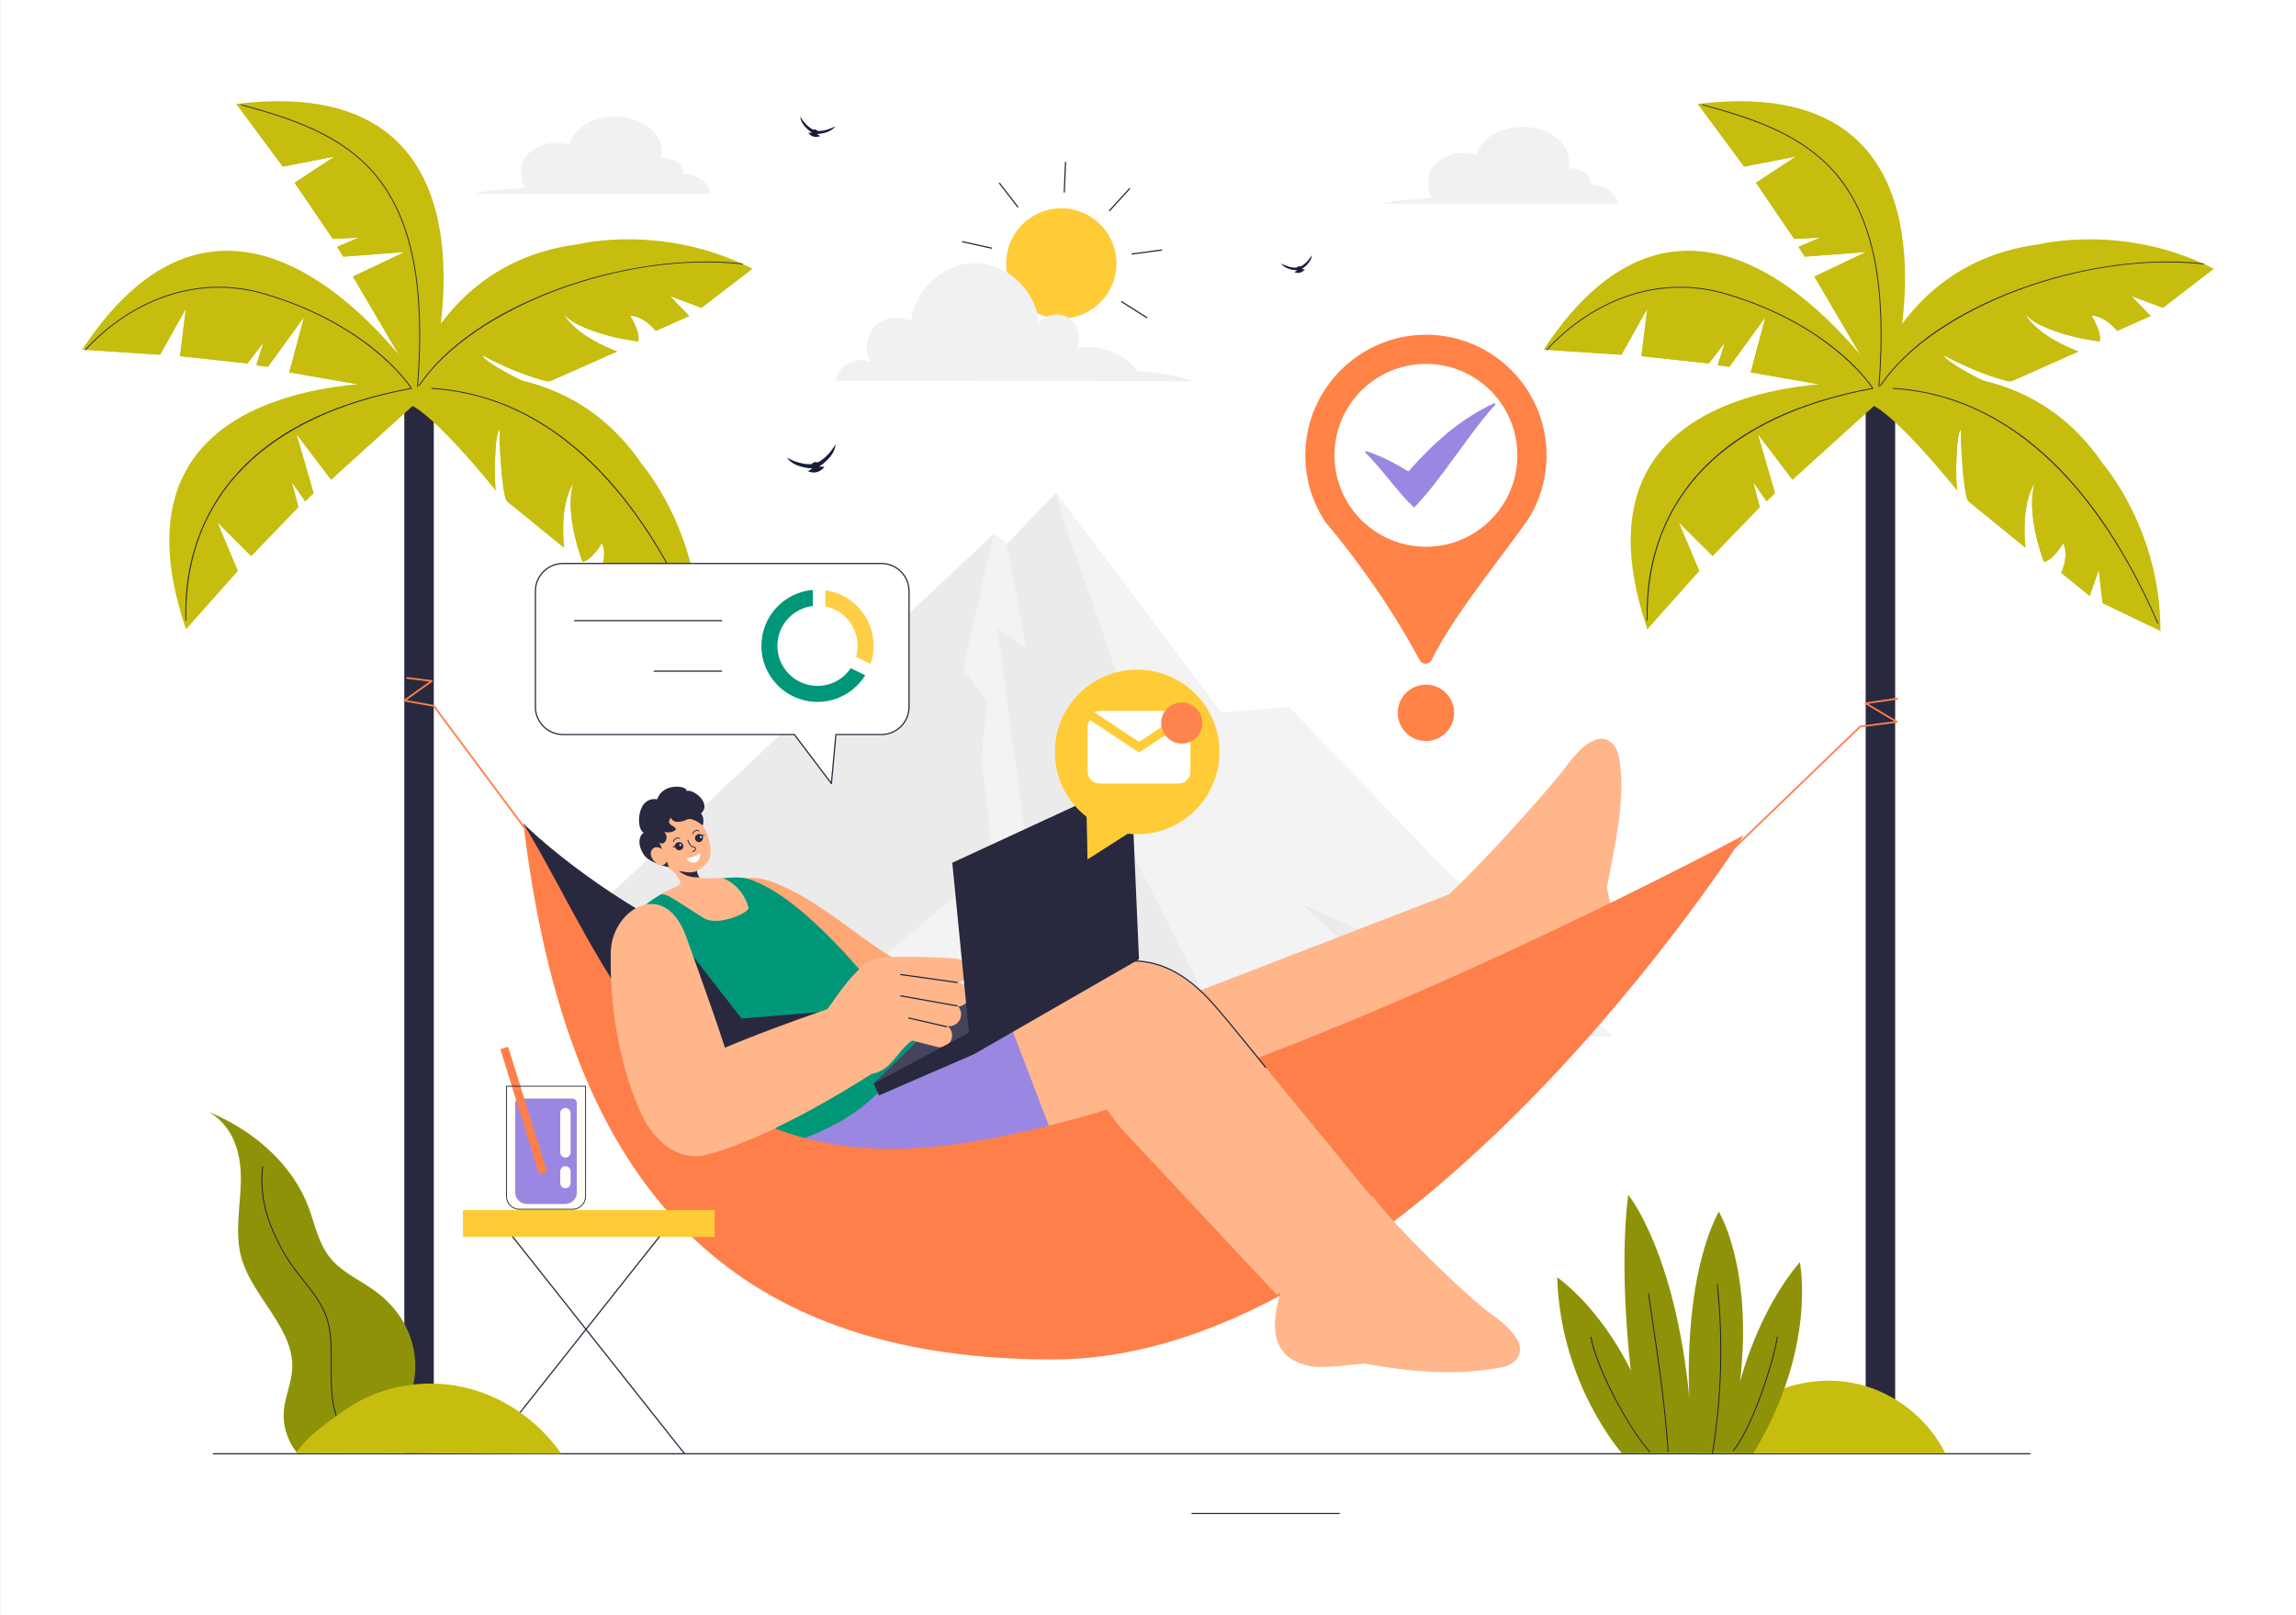 <?xml version="1.0" encoding="UTF-8"?>
<!DOCTYPE svg PUBLIC "-//W3C//DTD SVG 1.1//EN" "http://www.w3.org/Graphics/SVG/1.1/DTD/svg11.dtd">
<svg version="1.1" xmlns="http://www.w3.org/2000/svg" xmlns:xlink="http://www.w3.org/1999/xlink" x="0" y="0" width="2842" height="2000" viewBox="0, 0, 2842, 2000">
  <rect x="0" y="0" width="2842" height="2000" fill="#333333" stroke="none"/>
  <g id="Layer_1">
    <path d="M0.06,0 L2842,0 L2842,2000 L0.06,2000 z" fill="#FFFFFF"/>
    <path d="M962.437,1282.92 L1995.38,1282.92 L1765.24,1063.97 L1720.73,1073.44 L1581.1,882.232 L1511.89,882.232 L1306.76,610.361 L1246.19,673.61 L1230.14,660.96 L720.294,1140.35 L962.437,1282.92" fill="#EBEBEB"/>
    <path d="M1394.12,867.264 L1412.49,919.856 L1356.72,916.114 L1329.85,914.284 L1516.3,1282.92 L1790.64,1282.92 L1610.86,1119.16 L1978.97,1282.92 L1996.12,1282.92 L1836.33,1123.15 L1767.25,1054.12 L1595.72,875.398 L1511.89,882.232 L1306.76,610.361 L1316.97,646.155 L1394.12,867.264" fill="#F3F3F3"/>
    <path d="M977.66,1282.92 L1302.14,1282.92 L1234.46,777.128 L1270.59,804.38 L1246.19,673.61 L1230.14,660.96 L1191.82,828.094 L1221.5,868.403 L1215,940.682 L1229.83,1068.73 L977.66,1282.92" fill="#F3F3F3"/>
    <path d="M647.862,1019.63 C647.862,1019.63 919.972,1296.27 1341,1255.67 C1762.03,1215.07 2104.51,1092.99 2099.25,1090.74 C2093.98,1088.49 1519.93,1423.15 1300.39,1510.44 C1078.05,1598.85 691.656,1280.11 647.862,1019.63" fill="#28293F"/>
    <path d="M1999.41,1170.17 C2001.46,1154.54 1988.97,1098.85 1988.97,1098.85 C2004.54,1021.73 2011.32,979.809 2004.01,937.546 C2000.89,919.513 1980.3,891.855 1938.67,948.759 C1916.75,978.734 1804.8,1103.31 1769.3,1127.79 L1807.26,1228.78 C1844.01,1241.02 1886.24,1221.86 1937.43,1231.95 C1972.35,1238.83 1996.34,1193.53 1999.41,1170.17" fill="#FFB68B"/>
    <path d="M1864.19,1221.73 L1591.14,1359.83 C1403.53,1436.5 1281.83,1309.28 1469.44,1232.6 L1812,1100.27 L1864.19,1221.73" fill="#FFB68B"/>
    <path d="M1369.73,1427.7 L1135.26,1462.63 C993.426,1483.76 925.46,1343.3 1067.3,1322.17 L1346.3,1270.43 C1469.32,1252.11 1492.75,1409.38 1369.73,1427.7" fill="#9A87E1"/>
    <path d="M952.138,1090.66 C1011.81,1110.98 1068.8,1166.95 1109.71,1188.29 C1173.3,1227.17 1093.33,1275.8 1019.37,1239.09 C975.895,1216.72 942.601,1202.41 908.339,1167.53 C879.889,1138.56 893.22,1070.6 952.138,1090.66" fill="#FDA875"/>
    <path d="M1033.29,1311.83 C1134.63,1349.77 1307.35,1358.71 1307.35,1358.71 L1324.81,1272.21 C1324.81,1272.21 1174.25,1223.89 1098.31,1210.3 C991.212,1191.14 1003.05,1300.5 1033.29,1311.83" fill="#FDA875"/>
    <path d="M1401.06,1368.05 L1134.6,1520.35 C1049.53,1567.5 989.786,1486.76 980.301,1440.19 C973.245,1405.55 992.979,1414.11 1056.26,1379.03 L1302.07,1231.58 C1430.74,1160.26 1529.73,1296.72 1401.06,1368.05" fill="#FFB68B"/>
    <path d="M1246.47,1258.29 L1319.53,1449.46 C1319.53,1449.46 1098.44,1539.6 1030.13,1500.7 C961.807,1461.79 984.257,1346.98 984.257,1346.98 L1246.47,1258.29" fill="#9A87E1"/>
    <path d="M1134.61,1289.72 C1087.13,1369.41 1040.81,1396.42 956.375,1422.67 C940.512,1347.11 836.984,1229.6 788.669,1141.64 L779.136,1140.78 C809.534,1102.7 845.657,1094.62 870.159,1090.67 C885.829,1088.14 913.39,1084.15 925.749,1088 C1012.88,1115.11 1130.04,1285.02 1134.61,1289.72" fill="#009778"/>
    <path d="M817.497,1107.69 C825.496,1105.34 837.012,1115.73 871.633,1136.97 C888.682,1147.43 928.396,1129.89 926.573,1123.62 C918.658,1096.38 897.144,1087.64 894.398,1087.44 C885.638,1086.8 865.977,1088.82 862.458,1085.66 L844.193,1090.56 C844.727,1097.14 827.183,1100.96 817.497,1107.69" fill="#FFB68B"/>
    <path d="M843.3,1165.33 L885.603,1300.73 L1040.04,1250.98 L917.982,1261.19 L843.3,1165.33" fill="#28293F"/>
    <path d="M866.473,1018.29 C860.074,1011.92 846.296,1005.89 835.226,1009.51 C823.788,1013.26 815.657,1026.47 815.941,1036.43 C816.229,1046.49 813.581,1063.6 834.075,1079.92 C841.773,1086.04 844.83,1100.55 844.492,1103.45 C851.471,1104.65 867.441,1096.22 872.234,1090.81 C863.038,1086.59 862.654,1080.42 862.624,1079.1 C862.579,1077.19 871.587,1074.32 876.667,1065.96 C884,1053.89 876.292,1028.07 866.473,1018.29" fill="#FFB68B"/>
    <path d="M835.983,1049.44 C835.06,1046.8 836.445,1043.92 839.077,1043 C841.709,1042.08 844.591,1043.46 845.515,1046.09 C846.438,1048.72 845.053,1051.61 842.421,1052.53 C839.789,1053.45 836.907,1052.07 835.983,1049.44" fill="#28293F"/>
    <path d="M838.923,1043.05 C835.369,1044.51 835.954,1047.85 832.176,1049 C833.607,1049.72 839.251,1049.06 838.923,1043.05" fill="#28293F"/>
    <path d="M840.993,1046.66 C840.776,1046.04 841.102,1045.37 841.72,1045.15 C842.338,1044.93 843.016,1045.26 843.233,1045.88 C843.45,1046.5 843.125,1047.17 842.506,1047.39 C841.887,1047.61 841.21,1047.28 840.993,1046.66" fill="#FFFFFF"/>
    <path d="M869.821,1036.14 C868.924,1033.58 866.125,1032.24 863.569,1033.14 C861.012,1034.03 859.667,1036.83 860.564,1039.39 C861.461,1041.95 864.26,1043.29 866.816,1042.39 C869.373,1041.5 870.718,1038.7 869.821,1036.14" fill="#28293F"/>
    <path d="M863.718,1033.08 C867.297,1032.03 868.878,1034.92 872.441,1033.5 C871.798,1034.92 867.112,1037.83 863.718,1033.08" fill="#28293F"/>
    <path d="M868.571,1036 C868.36,1035.4 867.703,1035.09 867.102,1035.3 C866.501,1035.51 866.185,1036.17 866.396,1036.77 C866.606,1037.37 867.264,1037.68 867.865,1037.47 C868.466,1037.26 868.782,1036.61 868.571,1036" fill="#FFFFFF"/>
    <path d="M857.184,1055.03 C856.962,1055.03 856.755,1054.89 856.677,1054.67 C856.581,1054.39 856.728,1054.09 857.006,1053.99 C858.013,1053.64 859.151,1053.24 859.859,1052.43 C860.456,1051.74 860.644,1050.54 860.001,1049.96 C859.233,1049.27 857.613,1048.98 856.744,1048.83 C854.622,1048.46 850.975,1041.98 850.864,1040.18 C850.847,1039.89 851.071,1039.63 851.366,1039.62 C851.706,1039.58 851.917,1039.82 851.936,1040.12 C852.039,1041.79 855.574,1047.53 856.928,1047.77 C858.281,1048.01 859.8,1048.33 860.719,1049.16 C861.858,1050.19 861.613,1052.04 860.667,1053.13 C859.773,1054.16 858.436,1054.62 857.362,1055 C857.303,1055.02 857.242,1055.03 857.184,1055.03" fill="#28293F"/>
    <path d="M833.688,1042.37 C833.646,1042.37 833.604,1042.36 833.563,1042.35 C833.273,1042.28 833.098,1041.99 833.167,1041.71 C833.64,1039.76 835.023,1038.15 836.872,1037.4 C838.425,1036.76 840.064,1036.87 841.358,1037.68 C841.609,1037.84 841.685,1038.17 841.528,1038.42 C841.371,1038.67 841.04,1038.75 840.789,1038.59 C839.79,1037.96 838.511,1037.89 837.274,1038.39 C835.746,1039.01 834.601,1040.34 834.209,1041.96 C834.148,1042.2 833.931,1042.37 833.688,1042.37" fill="#28293F"/>
    <path d="M857.59,1032.69 C857.54,1032.69 857.487,1032.68 857.437,1032.66 C857.154,1032.58 856.991,1032.28 857.077,1032 C857.648,1030.07 859.114,1028.54 860.998,1027.88 C862.583,1027.33 864.209,1027.52 865.461,1028.4 C865.704,1028.57 865.762,1028.9 865.591,1029.14 C865.423,1029.39 865.088,1029.44 864.846,1029.27 C863.882,1028.6 862.608,1028.45 861.35,1028.89 C859.79,1029.43 858.578,1030.71 858.103,1032.3 C858.034,1032.53 857.82,1032.69 857.59,1032.69" fill="#28293F"/>
    <path d="M862.883,1078.42 C862.553,1081.69 865.695,1086.27 865.695,1086.27 C857.623,1086.49 849.816,1085.8 840.148,1078.46 C852.847,1080.68 856.341,1080.8 862.883,1078.42" fill="#28293F"/>
    <path d="M796.944,1030.69 C787.557,1029.01 786.738,985.612 813.564,989.659 C820.611,967.804 852.863,973.346 849.698,979.578 C856.421,975.6 882.125,994.207 867.633,1007.16 C872.817,1013.31 869.835,1022.1 869.835,1022.1 C869.835,1022.1 857.189,1011.15 850.242,1014.76 C844.67,1017.66 833.019,1020.16 830.679,1012.43 C822.475,1021.53 836.363,1022.2 836.672,1026.79 C834.12,1031.17 823.656,1031.35 822.024,1029.63 C829.63,1038.37 821.046,1048.54 815.461,1042.81 C817.976,1045.06 827.957,1073.66 827.957,1073.66 C827.957,1073.66 813.097,1071.31 801.826,1063.28 C793.786,1057.56 785.879,1038.94 796.944,1030.69" fill="#28293F"/>
    <path d="M866.515,1056.32 C867.044,1057.8 866.901,1059.97 866.136,1062.05 C865.235,1064.48 863.472,1066.79 860.924,1067.7 C858.408,1068.6 855.632,1067.97 853.406,1066.71 C851.442,1065.59 849.911,1063.98 849.373,1062.48 C855.714,1062.12 861.432,1060.08 866.515,1056.32" fill="#FFFFFF"/>
    <path d="M821.353,1052.46 C821.353,1052.46 811.323,1044.19 806.353,1053.14 C801.355,1062.14 819.638,1080.76 825.636,1065.94 L821.353,1052.46" fill="#FFB68B"/>
    <path d="M647.862,1019.63 C754.382,1195.52 830.375,1451.75 1157.81,1419.61 C1503.05,1385.73 2158.41,1034.17 2158.41,1034.17 C2158.41,1034.17 1746.76,1683.25 1302.73,1683.25 C858.708,1683.25 695.813,1417.12 647.862,1019.63" fill="#FF7F4B"/>
    <path d="M1626.41,1692.18 C1642.07,1693.97 1688.35,1688.19 1688.35,1688.19 C1765.71,1702.5 1816.94,1700.96 1859.08,1692.96 C1877.06,1689.54 1904.37,1668.5 1846.79,1627.81 C1816.46,1606.38 1724.31,1516.29 1699.25,1481.2 L1618.27,1514.47 C1604.22,1559.71 1530.88,1678.19 1626.41,1692.18" fill="#FFB68B"/>
    <path d="M1580.49,1603.3 L1388.18,1397.56 C1262.54,1246.6 1385.78,1103.13 1511.42,1254.09 L1722.29,1511.94 L1580.49,1603.3" fill="#FFB68B"/>
    <path d="M1566.58,1322.29 C1566.36,1322.29 1566.14,1322.19 1565.99,1322 C1565.55,1321.46 1522.03,1267.17 1501.33,1243.69 C1468.05,1205.95 1433.82,1188.61 1396.69,1190.72 C1396.2,1190.73 1395.93,1190.43 1395.9,1190.02 C1395.88,1189.6 1396.2,1189.25 1396.61,1189.23 C1434.26,1187.09 1468.86,1204.59 1502.46,1242.7 C1523.18,1266.2 1566.73,1320.52 1567.16,1321.07 C1567.42,1321.39 1567.37,1321.86 1567.05,1322.12 C1566.91,1322.23 1566.74,1322.29 1566.58,1322.29" fill="#28293F"/>
    <path d="M911.608,1343.5 C895.486,1286.63 866.455,1207.88 849.563,1160.35 C822.947,1085.44 757.177,1126.08 756.043,1178.54 C754.678,1241.71 764.694,1311.85 791,1373.09 C832.718,1470.2 931.685,1437.13 911.608,1343.5" fill="#FFB68B"/>
    <path d="M883.237,1427.35 C976.062,1400.26 1101.55,1314.97 1101.55,1314.97 L1060.72,1237.03 C1060.72,1237.03 926.982,1280.93 866.121,1311.6 C780.295,1354.85 835.968,1441.15 883.237,1427.35" fill="#FFB68B"/>
    <path d="M1081.48,1341.45 L1242.86,1184.34 L1206.48,1288.34 L1081.48,1341.45" fill="#44455C"/>
    <path d="M1169.44,1295.6 C1166.4,1296.88 1162.92,1297.15 1159.51,1296.14 L1097.03,1280.04 C1089.18,1277.71 1084.7,1269.46 1087.03,1261.6 C1089.36,1253.75 1097.61,1249.27 1105.47,1251.6 L1167.95,1267.69 C1175.8,1270.02 1180.28,1278.28 1177.95,1286.13 C1176.63,1290.58 1173.41,1293.94 1169.44,1295.6" fill="#FFB68B"/>
    <path d="M1094.33,1186.1 C1064.26,1181.7 1028.56,1246.34 1019.23,1255.99 L1028.86,1323.04 C1112.86,1350.67 1099.26,1295.73 1141.84,1282.27 C1165.58,1274.77 1094.33,1186.1 1094.33,1186.1" fill="#FFB68B"/>
    <path d="M1179.34,1269.89 C1176.55,1270.78 1173.46,1270.85 1170.45,1269.92 L1101.63,1253.54 C1093.8,1251.11 1089.43,1242.79 1091.86,1234.97 C1094.29,1227.15 1102.6,1222.77 1110.42,1225.2 L1179.25,1241.59 C1187.07,1244.01 1191.44,1252.33 1189.01,1260.15 C1187.52,1264.96 1183.8,1268.47 1179.34,1269.89" fill="#FFB68B"/>
    <path d="M1189.58,1245.57 C1186.83,1246.44 1183.8,1246.53 1180.83,1245.64 L1102.2,1227.39 C1094.35,1225.04 1089.9,1216.77 1092.25,1208.92 C1094.6,1201.08 1102.87,1196.62 1110.71,1198.97 L1189.34,1217.22 C1197.19,1219.57 1201.64,1227.84 1199.29,1235.68 C1197.83,1240.56 1194.09,1244.13 1189.58,1245.57" fill="#FFB68B"/>
    <path d="M1187.76,1216.68 C1185,1217.92 1182.48,1218.36 1153,1215.12 C1103.06,1209.63 1091.16,1216.02 1089.65,1217.01 C1079.89,1233.05 1054.56,1217.82 1064.28,1201.64 C1073.82,1185.08 1100.66,1183 1151.99,1185.18 C1174.32,1186.13 1183.1,1186.74 1184.37,1187.01 C1199.23,1188.68 1200.39,1211.25 1187.76,1216.68" fill="#FFB68B"/>
    <path d="M1184.73,1217.22 C1184.69,1217.22 1184.66,1217.21 1184.62,1217.21 L1114.75,1207.35 C1114.34,1207.29 1114.05,1206.92 1114.11,1206.5 C1114.17,1206.1 1114.53,1205.8 1114.96,1205.87 L1184.83,1215.72 C1185.24,1215.78 1185.53,1216.16 1185.47,1216.57 C1185.42,1216.94 1185.1,1217.22 1184.73,1217.22" fill="#28293F"/>
    <path d="M1184.72,1246.2 C1184.68,1246.2 1184.63,1246.2 1184.59,1246.19 L1114.84,1233.77 C1114.43,1233.69 1114.16,1233.3 1114.23,1232.9 C1114.3,1232.49 1114.68,1232.22 1115.1,1232.29 L1184.85,1244.71 C1185.26,1244.79 1185.53,1245.18 1185.46,1245.58 C1185.39,1245.95 1185.08,1246.2 1184.72,1246.2" fill="#28293F"/>
    <path d="M1171.67,1271.96 C1171.61,1271.96 1171.56,1271.95 1171.5,1271.94 L1124.73,1261.18 C1124.32,1261.08 1124.07,1260.68 1124.17,1260.28 C1124.26,1259.88 1124.66,1259.63 1125.06,1259.71 L1171.83,1270.47 C1172.24,1270.57 1172.49,1270.97 1172.4,1271.38 C1172.32,1271.72 1172.01,1271.96 1171.67,1271.96" fill="#28293F"/>
    <path d="M1087.92,1356.32 L1205.55,1305.33 L1409.86,1187.75 L1400.15,965.801 L1178.74,1068.23 L1199.4,1278.57 L1081.48,1341.45 L1087.92,1356.32" fill="#28293F"/>
    <path d="M868.278,381.051 L829.278,366.586 L853.146,391.253 L811.756,409.683 L811.702,409.622 C810.855,408.52 796.631,391.065 780.078,390.857 C780.078,390.857 780.087,390.892 780.15,390.989 C780.212,391.086 780.275,391.184 780.355,391.352 C782.205,394.306 791.801,410.458 790.317,420.557 C790.251,421.328 790.087,422.01 789.842,422.676 C789.842,422.676 789.568,422.633 789.027,422.583 C784.298,422.061 759.568,419.048 735.045,410.069 C721.582,405.152 708.134,398.386 698.161,389.298 C698.877,390.773 710.998,413.399 759.074,433.301 C760.635,433.957 762.223,434.567 763.855,435.204 L682.062,471.51 C680.525,473.749 669.958,470.878 656.796,466.111 C640.175,460.044 619.421,450.928 607.449,445.216 C607.067,445.05 606.677,444.848 606.287,444.647 C601.299,442.232 598.076,440.533 597.729,440.058 C595.615,446.813 657.184,478.368 662.68,478.354 C655.962,479.773 545.886,503.014 519.192,525.292 L509.305,509.327 L500.158,494.49 C500.158,494.49 537.895,325.071 715.517,302.434 C715.517,302.434 820.203,276.089 931.284,332.715 L868.278,381.051" fill="#C6BD0E"/>
    <path d="M868.278,381.051 L829.278,366.586 L853.146,391.253 L811.756,409.683 L811.702,409.622 C810.855,408.52 796.631,391.065 780.078,390.857 C780.078,390.857 780.087,390.892 780.15,390.989 C780.212,391.086 780.275,391.184 780.355,391.352 C782.125,394.439 791.346,411.329 790.317,420.557 C790.251,421.328 790.087,422.01 789.842,422.676 C789.842,422.676 789.568,422.633 789.027,422.583 C784.218,421.893 758.598,418.053 735.045,410.069 C719.872,404.95 705.574,398.1 698.161,389.298 C698.152,389.263 698.117,389.272 698.107,389.237 C698.107,389.237 705.501,411.792 759.074,433.301 C760.635,433.957 762.223,434.567 763.855,435.204 L682.062,471.51 C682.062,471.51 673.563,471.274 656.796,466.111 C644.649,462.364 628.186,456.031 607.449,445.216 C607.067,445.05 606.677,444.848 606.287,444.647 C603.508,443.211 600.667,441.678 597.729,440.058 C595.615,446.813 657.184,478.368 662.68,478.354 C655.962,479.773 545.886,503.014 519.192,525.292 L509.305,509.327 C546.699,461.746 697.383,293.4 931.284,332.715 L868.278,381.051" fill="#C6BD0E"/>
    <path d="M536.935,1800.01 L500.433,1800.01 L500.433,473.495 L536.935,477.49 L536.935,1800.01" fill="#28293F"/>
    <path d="M358.148,461.03 L376.372,392.505 L331.641,454.2 L317.373,452.251 L325.994,424.378 L306.362,449.951 L222.87,441.013 L230.046,382.266 L198.077,439.229 L105.87,433.134 L101.796,432.854 C280.312,160.926 481.74,418.241 524.615,479.292 C524.627,479.326 524.627,479.326 524.627,479.326 C530.044,487.009 532.911,491.59 532.911,491.59 L358.148,461.03" fill="#C6BD0E"/>
    <path d="M358.148,461.03 L376.372,392.505 L331.641,454.2 L317.373,452.251 L325.994,424.378 L306.362,449.951 L222.87,441.013 L230.046,382.266 L198.077,439.229 L105.87,433.134 C126.637,409.048 172.254,371.156 258.851,360.649 C337.777,351.08 449.272,422.106 524.615,479.292 C524.627,479.326 524.627,479.326 524.627,479.326 C530.044,487.009 532.911,491.59 532.911,491.59 L358.148,461.03" fill="#C6BD0E"/>
    <path d="M541.223,474.716 L534.434,480.861 L409.824,593.899 L366.924,537.413 L388.153,610.634 L377.844,620.694 L361.167,596.748 L369.299,627.929 L310.938,688.374 L268.979,646.602 L294.303,706.833 L230.174,778.887 C111.898,432.196 541.223,474.716 541.223,474.716" fill="#C6BD0E"/>
    <path d="M409.824,593.899 L366.924,537.413 L388.153,610.634 L377.844,620.694 L361.167,596.748 L369.299,627.929 L310.938,688.374 L268.979,646.602 L294.303,706.833 L230.174,778.887 C222.208,551.74 414.4,503.901 463.971,495.356 C467.438,494.771 500.494,487.929 534.434,480.861 L409.824,593.899" fill="#C6BD0E"/>
    <path d="M526.696,495.459 L525.569,493.563 L436.937,342.439 L501.016,311.986 L425.007,317.767 L417.274,305.658 L444.101,294.196 L411.917,295.766 L364.714,226.292 L414.177,193.779 L350.015,206.247 L292.649,128.714 C656.19,83.915 526.696,495.459 526.696,495.459" fill="#C6BD0E"/>
    <path d="M516.946,344.787 C522.024,372.569 524.448,441.789 525.569,493.563 L436.937,342.439 L501.016,311.986 L425.007,317.767 L417.274,305.658 L444.101,294.196 L411.917,295.766 L364.714,226.292 L414.177,193.779 L350.015,206.247 L292.649,128.714 C453.498,156.516 502.689,266.428 516.946,344.787" fill="#C6BD0E"/>
    <path d="M865.281,781.051 L793.668,746.756 L788.922,705.404 L777.722,737.88 L742.564,709.284 C742.564,709.284 752.56,687.853 745.013,672.494 C745.013,672.494 745.021,672.529 744.995,672.574 C744.25,673.782 731.964,694.217 721.059,695.614 C721.059,695.614 698.439,638.006 709.398,598.698 C709.398,598.698 692.536,620.682 698.151,678.085 L628.769,621.597 C622.763,620.799 619.15,568.571 618.475,544.295 C618.447,544.189 618.447,544.039 618.455,543.924 C618.477,543.278 618.465,542.641 618.426,542.047 C618.433,541.632 618.439,541.215 618.419,540.844 C618.418,540.543 618.407,540.207 618.405,539.906 C618.405,539.906 618.396,539.871 618.387,539.835 C618.348,535.852 618.403,533.126 618.62,532.354 C618.646,532.31 618.637,532.275 618.628,532.24 C618.654,532.195 618.654,532.195 618.645,532.16 C611.739,533.287 611.434,602 613.863,607.368 C609.495,601.932 539.044,514.337 507.139,500.656 L525.978,469.765 C525.978,469.765 694.165,426.752 794.669,574.95 C794.669,574.95 865.546,656.408 865.281,781.051" fill="#C6BD0E"/>
    <path d="M573.372,501.393 C560.746,496.979 548.549,493.272 536.934,490.177 C534.942,489.655 532.981,489.165 531.02,488.675 L528.813,488.123 C528.323,488.032 527.863,487.909 527.404,487.786 C527.25,487.755 527.066,487.725 526.914,487.664 C526.423,487.571 525.902,487.449 525.412,487.327 C524.063,486.989 522.715,486.683 521.367,486.407 C519.742,486.039 518.118,485.672 516.494,485.334 L507.147,500.657 C508.281,501.147 509.446,501.729 510.671,502.404 C511.591,502.894 512.541,503.445 513.521,504.027 C518.884,507.307 524.952,512.026 531.388,517.635 C533.226,519.197 535.065,520.853 536.934,522.569 C542.665,527.809 548.58,533.631 554.463,539.699 C555.689,540.956 556.884,542.212 558.11,543.468 C564.975,550.64 571.778,558.056 578.091,565.196 C579.041,566.268 579.991,567.311 580.91,568.353 C580.941,568.414 581.002,568.475 581.033,568.505 C582.013,569.609 582.963,570.712 583.914,571.784 C585.813,573.929 587.652,576.044 589.399,578.098 C589.858,578.618 590.288,579.108 590.717,579.63 C594.21,583.645 597.397,587.444 600.248,590.846 C600.952,591.673 601.657,592.5 602.331,593.328 C604.323,595.719 606.131,597.864 607.664,599.764 C608.154,600.346 608.583,600.867 609.012,601.387 C610.973,603.809 612.444,605.617 613.241,606.628 C613.394,606.782 613.486,606.904 613.578,607.026 C613.701,607.18 613.792,607.272 613.854,607.364 C611.433,602.001 611.739,533.294 618.634,532.16 C618.665,532.191 618.665,532.191 618.634,532.252 L618.634,532.344 C618.389,533.141 618.358,535.837 618.389,539.822 C618.389,539.883 618.42,539.914 618.42,539.914 L618.42,540.833 C618.451,541.201 618.42,541.629 618.42,542.059 C618.451,542.641 618.481,543.284 618.451,543.928 C618.451,544.05 618.451,544.204 618.481,544.296 C619.155,568.566 622.771,620.786 628.778,621.583 L698.159,678.093 C697.209,668.255 696.902,659.43 697.056,651.615 C697.117,649.255 697.209,647.019 697.332,644.843 C697.638,639.449 698.159,634.577 698.864,630.225 C698.986,629.336 699.14,628.478 699.292,627.62 C699.568,625.935 699.875,624.31 700.243,622.778 C700.365,622.196 700.488,621.644 700.61,621.093 C700.702,620.602 700.825,620.173 700.947,619.713 C701.131,618.979 701.315,618.242 701.499,617.569 C703.951,608.436 706.801,602.89 708.333,600.376 C708.425,600.192 708.547,600.008 708.64,599.855 C708.762,599.641 708.885,599.457 708.977,599.304 C709.099,599.121 709.191,598.998 709.283,598.875 C709.313,598.813 709.344,598.783 709.375,598.752 C708.302,602.675 707.536,606.75 707.077,610.949 C706.832,612.911 706.678,614.902 706.556,616.894 C704.563,653.638 721.051,695.622 721.051,695.622 C731.96,694.212 744.249,673.772 744.985,672.576 C745.015,672.516 745.015,672.485 745.015,672.485 C752.554,687.838 742.564,709.29 742.564,709.29 L777.714,737.881 L788.93,705.398 L793.68,746.769 L865.267,781.061 C814.611,624.832 679.802,538.565 573.372,501.393" fill="#C6BD0E"/>
    <path d="M229.933,768.456 C229.929,768.456 229.922,768.456 229.918,768.456 C229.623,768.447 229.389,768.201 229.397,767.905 C229.428,766.725 229.42,765.105 229.407,763.084 C229.299,743.906 228.966,685.544 263.824,626.224 C307.812,551.365 390.107,502.331 508.413,480.479 C503.272,472.821 452.542,401.426 328.002,364.61 C259.612,344.39 202.981,364.18 167.518,384.341 C129.065,406.203 106.507,433.205 106.283,433.475 C106.097,433.704 105.757,433.735 105.529,433.547 C105.301,433.357 105.27,433.021 105.458,432.792 C105.682,432.52 128.343,405.389 166.955,383.428 C202.602,363.155 259.529,343.253 328.308,363.582 C396.988,383.886 442.655,414.6 468.87,436.79 C497.295,460.851 509.638,480.382 509.759,480.577 C509.854,480.728 509.866,480.915 509.795,481.077 C509.724,481.24 509.577,481.356 509.401,481.388 C328.688,514.531 229.631,614.571 230.479,763.078 C230.492,765.113 230.5,766.745 230.469,767.934 C230.46,768.225 230.222,768.456 229.933,768.456" fill="#28293F"/>
    <path d="M516.847,479.227 C516.834,479.227 516.82,479.227 516.805,479.225 C516.51,479.202 516.291,478.944 516.313,478.649 C525.92,355.407 509.799,272.741 465.577,218.492 C423.99,167.477 360.263,146.965 298.553,130.329 C298.268,130.252 298.099,129.958 298.176,129.672 C298.253,129.386 298.536,129.223 298.833,129.294 C360.71,145.976 424.621,166.553 466.408,217.815 C510.814,272.29 527.013,355.199 517.381,478.733 C517.36,479.013 517.125,479.227 516.847,479.227" fill="#28293F"/>
    <path d="M518.683,478.071 C518.581,478.071 518.476,478.042 518.384,477.98 C518.139,477.815 518.074,477.482 518.239,477.236 C550.557,429.209 611.682,386.798 690.354,357.813 C766.349,329.813 849.738,318.324 919.136,326.285 C919.432,326.319 919.641,326.584 919.607,326.878 C919.574,327.17 919.314,327.38 919.015,327.35 C771.335,310.395 584.479,380.723 519.127,477.835 C519.024,477.989 518.855,478.071 518.683,478.071" fill="#28293F"/>
    <path d="M862.114,772.292 C861.906,772.292 861.709,772.171 861.622,771.969 C806.793,645.422 705.517,492.286 534.4,481.396 C534.105,481.377 533.881,481.123 533.899,480.826 C533.917,480.532 534.201,480.304 534.467,480.326 C615.295,485.47 687.977,522.672 750.494,590.9 C793.094,637.389 830.814,698.166 862.605,771.542 C862.723,771.814 862.599,772.129 862.327,772.248 C862.258,772.278 862.185,772.292 862.114,772.292" fill="#28293F"/>
    <path d="M2677.2,381.051 L2638.2,366.586 L2662.07,391.253 L2620.68,409.683 L2620.62,409.622 C2619.77,408.52 2605.55,391.065 2589,390.857 C2589,390.857 2589.01,390.892 2589.07,390.989 C2589.13,391.086 2589.19,391.184 2589.27,391.352 C2591.12,394.306 2600.72,410.458 2599.24,420.557 C2599.17,421.328 2599.01,422.01 2598.76,422.676 C2598.76,422.676 2598.49,422.633 2597.95,422.583 C2593.22,422.061 2568.49,419.048 2543.96,410.069 C2530.5,405.152 2517.05,398.386 2507.08,389.298 C2507.8,390.773 2519.92,413.399 2567.99,433.301 C2569.55,433.957 2571.14,434.567 2572.77,435.204 L2490.98,471.51 C2489.44,473.749 2478.88,470.878 2465.72,466.111 C2449.09,460.044 2428.34,450.928 2416.37,445.216 C2415.99,445.05 2415.6,444.848 2415.21,444.647 C2410.22,442.232 2407,440.533 2406.65,440.058 C2404.53,446.813 2466.1,478.368 2471.6,478.354 C2464.88,479.773 2354.81,503.014 2328.11,525.292 L2318.22,509.327 L2309.08,494.49 C2309.08,494.49 2346.81,325.071 2524.44,302.434 C2524.44,302.434 2629.12,276.089 2740.2,332.715 L2677.2,381.051" fill="#C6BD0E"/>
    <path d="M2677.2,381.051 L2638.2,366.586 L2662.07,391.253 L2620.68,409.683 L2620.62,409.622 C2619.77,408.52 2605.55,391.065 2589,390.857 C2589,390.857 2589.01,390.892 2589.07,390.989 C2589.13,391.086 2589.19,391.184 2589.27,391.352 C2591.04,394.439 2600.27,411.329 2599.24,420.557 C2599.17,421.328 2599.01,422.01 2598.76,422.676 C2598.76,422.676 2598.49,422.633 2597.95,422.583 C2593.14,421.893 2567.52,418.053 2543.96,410.069 C2528.79,404.95 2514.49,398.1 2507.08,389.298 C2507.07,389.263 2507.04,389.272 2507.03,389.237 C2507.03,389.237 2514.42,411.792 2567.99,433.301 C2569.55,433.957 2571.14,434.567 2572.77,435.204 L2490.98,471.51 C2490.98,471.51 2482.48,471.274 2465.72,466.111 C2453.57,462.364 2437.11,456.031 2416.37,445.216 C2415.99,445.05 2415.6,444.848 2415.21,444.647 C2412.43,443.211 2409.59,441.678 2406.65,440.058 C2404.53,446.813 2466.1,478.368 2471.6,478.354 C2464.88,479.773 2354.81,503.014 2328.11,525.292 L2318.22,509.327 C2355.62,461.746 2506.3,293.4 2740.2,332.715 L2677.2,381.051" fill="#C6BD0E"/>
    <path d="M2345.85,1800.01 L2309.35,1800.01 L2309.35,473.495 L2345.85,477.49 L2345.85,1800.01" fill="#28293F"/>
    <path d="M2167.07,461.03 L2185.29,392.505 L2140.56,454.2 L2126.29,452.251 L2134.91,424.378 L2115.28,449.951 L2031.79,441.013 L2038.97,382.266 L2007,439.229 L1914.79,433.134 L1910.72,432.854 C2089.23,160.926 2290.66,418.241 2333.53,479.292 C2333.55,479.326 2333.55,479.326 2333.55,479.326 C2338.96,487.009 2341.83,491.59 2341.83,491.59 L2167.07,461.03" fill="#C6BD0E"/>
    <path d="M2167.07,461.03 L2185.29,392.505 L2140.56,454.2 L2126.29,452.251 L2134.91,424.378 L2115.28,449.951 L2031.79,441.013 L2038.97,382.266 L2007,439.229 L1914.79,433.134 C1935.56,409.048 1981.17,371.156 2067.77,360.649 C2146.7,351.08 2258.19,422.106 2333.53,479.292 C2333.55,479.326 2333.55,479.326 2333.55,479.326 C2338.96,487.009 2341.83,491.59 2341.83,491.59 L2167.07,461.03" fill="#C6BD0E"/>
    <path d="M2350.14,474.716 L2343.35,480.861 L2218.74,593.899 L2175.84,537.413 L2197.07,610.634 L2186.76,620.694 L2170.09,596.748 L2178.22,627.929 L2119.86,688.374 L2077.9,646.602 L2103.22,706.833 L2039.09,778.887 C1920.82,432.196 2350.14,474.716 2350.14,474.716" fill="#C6BD0E"/>
    <path d="M2218.74,593.899 L2175.84,537.413 L2197.07,610.634 L2186.76,620.694 L2170.09,596.748 L2178.22,627.929 L2119.86,688.374 L2077.9,646.602 L2103.22,706.833 L2039.09,778.887 C2031.13,551.74 2223.32,503.901 2272.89,495.356 C2276.36,494.771 2309.41,487.929 2343.35,480.861 L2218.74,593.899" fill="#C6BD0E"/>
    <path d="M2335.62,495.459 L2334.49,493.563 L2245.86,342.439 L2309.93,311.986 L2233.93,317.767 L2226.19,305.658 L2253.02,294.196 L2220.84,295.766 L2173.63,226.292 L2223.1,193.779 L2158.93,206.247 L2101.57,128.714 C2465.11,83.915 2335.62,495.459 2335.62,495.459" fill="#C6BD0E"/>
    <path d="M2325.87,344.787 C2330.94,372.569 2333.37,441.789 2334.49,493.563 L2245.86,342.439 L2309.93,311.986 L2233.93,317.767 L2226.19,305.658 L2253.02,294.196 L2220.84,295.766 L2173.63,226.292 L2223.1,193.779 L2158.93,206.247 L2101.57,128.714 C2262.42,156.516 2311.61,266.428 2325.87,344.787" fill="#C6BD0E"/>
    <path d="M2674.2,781.051 L2602.59,746.756 L2597.84,705.404 L2586.64,737.88 L2551.48,709.284 C2551.48,709.284 2561.48,687.853 2553.93,672.494 C2553.93,672.494 2553.94,672.529 2553.92,672.574 C2553.17,673.782 2540.88,694.217 2529.98,695.614 C2529.98,695.614 2507.36,638.006 2518.32,598.698 C2518.32,598.698 2501.46,620.682 2507.07,678.085 L2437.69,621.597 C2431.68,620.799 2428.07,568.571 2427.39,544.295 C2427.37,544.189 2427.37,544.039 2427.37,543.924 C2427.4,543.278 2427.38,542.641 2427.35,542.047 C2427.35,541.632 2427.36,541.215 2427.34,540.844 C2427.34,540.543 2427.33,540.207 2427.32,539.906 C2427.32,539.906 2427.32,539.871 2427.31,539.835 C2427.27,535.852 2427.32,533.126 2427.54,532.354 C2427.57,532.31 2427.56,532.275 2427.55,532.24 C2427.57,532.195 2427.57,532.195 2427.56,532.16 C2420.66,533.287 2420.35,602 2422.78,607.368 C2418.41,601.932 2347.96,514.337 2316.06,500.656 L2334.9,469.765 C2334.9,469.765 2503.08,426.752 2603.59,574.95 C2603.59,574.95 2674.47,656.408 2674.2,781.051" fill="#C6BD0E"/>
    <path d="M2382.29,501.393 C2369.67,496.979 2357.47,493.272 2345.85,490.177 C2343.86,489.655 2341.9,489.165 2339.94,488.675 L2337.73,488.123 C2337.24,488.032 2336.78,487.909 2336.32,487.786 C2336.17,487.755 2335.99,487.725 2335.83,487.664 C2335.34,487.571 2334.82,487.449 2334.33,487.327 C2332.98,486.989 2331.63,486.683 2330.29,486.407 C2328.66,486.039 2327.04,485.672 2325.41,485.334 L2323.54,488.399 L2316.07,500.657 C2317.2,501.147 2318.37,501.729 2319.59,502.404 C2320.51,502.894 2321.46,503.445 2322.44,504.027 C2327.8,507.307 2333.87,512.026 2340.31,517.635 C2342.15,519.197 2343.98,520.853 2345.85,522.569 C2351.58,527.809 2357.5,533.631 2363.38,539.699 C2364.61,540.956 2365.8,542.212 2367.03,543.468 C2373.89,550.64 2380.7,558.056 2387.01,565.196 C2387.96,566.268 2388.91,567.311 2389.83,568.353 C2389.86,568.414 2389.92,568.475 2389.95,568.505 C2390.93,569.609 2391.88,570.712 2392.83,571.784 C2394.73,573.929 2396.57,576.044 2398.32,578.098 C2398.78,578.618 2399.21,579.108 2399.64,579.63 C2403.13,583.645 2406.32,587.444 2409.17,590.846 C2409.87,591.673 2410.58,592.5 2411.25,593.328 C2413.24,595.719 2415.05,597.864 2416.58,599.764 C2417.07,600.346 2417.5,600.867 2417.93,601.387 C2419.89,603.809 2421.36,605.617 2422.16,606.628 C2422.31,606.782 2422.41,606.904 2422.5,607.026 C2422.62,607.18 2422.71,607.272 2422.77,607.364 C2420.35,602.001 2420.66,533.294 2427.55,532.16 C2427.58,532.191 2427.58,532.191 2427.55,532.252 L2427.55,532.344 C2427.31,533.141 2427.28,535.837 2427.31,539.822 C2427.31,539.883 2427.34,539.914 2427.34,539.914 L2427.34,540.833 C2427.37,541.201 2427.34,541.629 2427.34,542.059 C2427.37,542.641 2427.4,543.284 2427.37,543.928 C2427.37,544.05 2427.37,544.204 2427.4,544.296 C2428.07,568.566 2431.69,620.786 2437.7,621.583 L2507.08,678.093 C2506.13,668.255 2505.82,659.43 2505.97,651.615 C2506.04,649.255 2506.13,647.019 2506.25,644.843 C2506.56,639.449 2507.08,634.577 2507.78,630.225 C2507.91,629.336 2508.06,628.478 2508.21,627.62 C2508.49,625.935 2508.79,624.31 2509.16,622.778 C2509.28,622.196 2509.41,621.644 2509.53,621.093 C2509.62,620.602 2509.74,620.173 2509.87,619.713 C2510.05,618.979 2510.23,618.242 2510.42,617.569 C2512.87,608.436 2515.72,602.89 2517.25,600.376 C2517.34,600.192 2517.47,600.008 2517.56,599.855 C2517.68,599.641 2517.8,599.457 2517.9,599.304 C2518.02,599.121 2518.11,598.998 2518.2,598.875 C2518.23,598.813 2518.26,598.783 2518.29,598.752 C2517.22,602.675 2516.46,606.75 2516,610.949 C2515.75,612.911 2515.6,614.902 2515.47,616.894 C2513.48,653.638 2529.97,695.622 2529.97,695.622 C2540.88,694.212 2553.17,673.772 2553.9,672.576 C2553.93,672.516 2553.93,672.485 2553.93,672.485 C2561.47,687.838 2551.48,709.29 2551.48,709.29 L2586.63,737.881 L2597.85,705.398 L2602.6,746.769 L2674.19,781.061 C2623.53,624.832 2488.72,538.565 2382.29,501.393" fill="#C6BD0E"/>
    <path d="M2038.85,768.456 L2038.84,768.456 C2038.54,768.447 2038.31,768.201 2038.32,767.905 C2038.35,766.725 2038.34,765.105 2038.33,763.084 C2038.22,743.906 2037.88,685.544 2072.74,626.224 C2116.73,551.365 2199.03,502.331 2317.33,480.479 C2312.19,472.821 2261.46,401.426 2136.92,364.61 C2068.53,344.39 2011.9,364.18 1976.44,384.341 C1937.98,406.203 1915.43,433.205 1915.2,433.475 C1915.02,433.704 1914.68,433.735 1914.45,433.547 C1914.22,433.357 1914.19,433.021 1914.38,432.792 C1914.6,432.52 1937.26,405.389 1975.87,383.428 C2011.52,363.155 2068.45,343.253 2137.23,363.582 C2205.91,383.886 2251.57,414.6 2277.79,436.79 C2306.21,460.851 2318.56,480.382 2318.68,480.577 C2318.77,480.728 2318.79,480.915 2318.71,481.077 C2318.64,481.24 2318.5,481.356 2318.32,481.388 C2137.61,514.531 2038.55,614.571 2039.4,763.078 C2039.41,765.113 2039.42,766.745 2039.39,767.934 C2039.38,768.225 2039.14,768.456 2038.85,768.456" fill="#28293F"/>
    <path d="M2325.77,479.227 C2325.75,479.227 2325.74,479.227 2325.72,479.225 C2325.43,479.202 2325.21,478.944 2325.23,478.649 C2334.84,355.407 2318.72,272.741 2274.5,218.492 C2232.91,167.477 2169.18,146.965 2107.47,130.329 C2107.19,130.252 2107.02,129.958 2107.1,129.672 C2107.17,129.386 2107.46,129.223 2107.75,129.294 C2169.63,145.976 2233.54,166.553 2275.33,217.815 C2319.73,272.29 2335.93,355.199 2326.3,478.733 C2326.28,479.013 2326.04,479.227 2325.77,479.227" fill="#28293F"/>
    <path d="M2327.6,478.071 C2327.5,478.071 2327.39,478.042 2327.3,477.98 C2327.06,477.815 2326.99,477.482 2327.16,477.236 C2359.48,429.21 2420.6,386.798 2499.27,357.813 C2575.27,329.814 2658.65,318.323 2728.06,326.285 C2728.35,326.319 2728.56,326.584 2728.53,326.878 C2728.49,327.17 2728.23,327.38 2727.93,327.35 C2580.27,310.395 2393.4,380.723 2328.05,477.835 C2327.94,477.989 2327.77,478.071 2327.6,478.071" fill="#28293F"/>
    <path d="M2671.03,772.292 C2670.83,772.292 2670.63,772.171 2670.54,771.969 C2615.71,645.422 2514.44,492.286 2343.32,481.396 C2343.02,481.377 2342.8,481.123 2342.82,480.826 C2342.83,480.532 2343.08,480.304 2343.39,480.326 C2424.21,485.47 2496.9,522.672 2559.42,590.9 C2602.01,637.388 2639.73,698.165 2671.52,771.542 C2671.64,771.814 2671.52,772.129 2671.25,772.248 C2671.18,772.278 2671.1,772.292 2671.03,772.292" fill="#28293F"/>
    <path d="M648.375,1024.91 C648.048,1024.91 647.726,1024.76 647.514,1024.48 L536.328,874.943 L500.245,868.504 C499.82,868.429 499.483,868.105 499.389,867.684 C499.292,867.264 499.46,866.827 499.812,866.576 L531.572,843.92 L503.869,840.486 C503.28,840.414 502.864,839.878 502.937,839.291 C503.008,838.704 503.548,838.276 504.132,838.359 L534.565,842.132 C535.003,842.186 535.363,842.503 535.472,842.933 C535.581,843.361 535.415,843.812 535.055,844.068 L503.129,866.842 L537.124,872.907 C537.391,872.956 537.632,873.104 537.795,873.323 L649.235,1023.2 C649.588,1023.67 649.488,1024.34 649.015,1024.7 C648.822,1024.84 648.598,1024.91 648.375,1024.91" fill="#FF7F4B"/>
    <path d="M2147.14,1050.52 C2146.86,1050.52 2146.58,1050.41 2146.37,1050.2 C2145.96,1049.77 2145.97,1049.09 2146.4,1048.68 L2301.79,898.805 C2301.96,898.645 2302.17,898.542 2302.4,898.513 L2344.68,893.102 L2308.8,871.715 C2308.41,871.482 2308.21,871.03 2308.3,870.585 C2308.39,870.141 2308.75,869.8 2309.2,869.734 L2348.3,863.976 C2348.9,863.881 2349.43,864.294 2349.52,864.88 C2349.6,865.465 2349.2,866.011 2348.61,866.097 L2312.49,871.416 L2348.45,892.85 C2348.84,893.084 2349.04,893.542 2348.95,893.989 C2348.86,894.436 2348.49,894.775 2348.04,894.834 L2303.02,900.595 L2147.89,1050.22 C2147.68,1050.42 2147.41,1050.52 2147.14,1050.52" fill="#FF7F4B"/>
    <path d="M2512.67,1800.76 L264.021,1800.76 C263.606,1800.76 263.271,1800.43 263.271,1800.01 C263.271,1799.6 263.606,1799.26 264.021,1799.26 L2512.67,1799.26 C2513.08,1799.26 2513.42,1799.6 2513.42,1800.01 C2513.42,1800.43 2513.08,1800.76 2512.67,1800.76" fill="#28293F"/>
    <path d="M573.031,1498.29 L884.536,1498.29 L884.536,1531.5 L573.031,1531.5 z" fill="#FFCC37"/>
    <path d="M847.36,1800.76 C847.138,1800.76 846.92,1800.67 846.771,1800.48 L634.154,1531.97 C633.897,1531.64 633.951,1531.17 634.278,1530.91 C634.6,1530.66 635.075,1530.71 635.331,1531.03 L847.948,1799.55 C848.206,1799.87 848.151,1800.34 847.824,1800.6 C847.688,1800.71 847.523,1800.76 847.36,1800.76" fill="#28293F"/>
    <path d="M603.332,1800.76 C603.168,1800.76 603.003,1800.71 602.867,1800.6 C602.541,1800.34 602.486,1799.87 602.744,1799.55 L815.361,1531.03 C815.621,1530.71 816.093,1530.66 816.414,1530.91 C816.74,1531.17 816.795,1531.64 816.537,1531.97 L603.92,1800.48 C603.771,1800.67 603.552,1800.76 603.332,1800.76" fill="#28293F"/>
    <path d="M643.011,1497.27 L708.728,1497.27 C717.625,1497.27 724.837,1490.06 724.837,1481.16 L724.837,1344.93 L626.902,1344.93 L626.902,1481.16 C626.902,1490.06 634.114,1497.27 643.011,1497.27" fill="#FFFEF7"/>
    <path d="M643.299,1360.21 L708.428,1360.21 C711.499,1360.21 713.988,1362.63 713.988,1365.63 L713.988,1476.64 C713.988,1484.42 707.517,1490.73 699.535,1490.73 L652.193,1490.73 C644.211,1490.73 637.739,1484.42 637.739,1476.64 L637.739,1365.63 C637.739,1362.63 640.229,1360.21 643.299,1360.21" fill="#9A87E1"/>
    <path d="M633.697,1345.34 L667.525,1454.03 L677.177,1451.02 L645.704,1349.86 C639.521,1348.65 635.202,1347.08 633.697,1345.34" fill="#FF7F4B"/>
    <path d="M619.302,1299.02 L633.174,1343.64 L633.697,1345.34 C635.202,1347.08 639.521,1348.65 645.704,1349.86 L642.269,1338.87 L628.953,1296.01 L619.302,1299.02" fill="#FF7F4B"/>
    <path d="M699.873,1371.81 C703.408,1371.81 706.274,1374.68 706.274,1378.21 L706.274,1426.86 C706.274,1430.4 703.408,1433.26 699.873,1433.26 C696.338,1433.26 693.472,1430.4 693.472,1426.86 L693.472,1378.21 C693.472,1374.68 696.338,1371.81 699.873,1371.81" fill="#FFFEF7"/>
    <path d="M699.873,1443.93 C703.408,1443.93 706.274,1446.8 706.274,1450.33 L706.274,1464.84 C706.274,1468.38 703.408,1471.24 699.873,1471.24 C696.338,1471.24 693.472,1468.38 693.472,1464.84 L693.472,1450.33 C693.472,1446.8 696.338,1443.93 699.873,1443.93" fill="#FFFEF7"/>
    <path d="M627.439,1345.46 L627.439,1481.16 C627.439,1489.75 634.424,1496.74 643.011,1496.74 L708.728,1496.74 C717.314,1496.74 724.3,1489.75 724.3,1481.16 L724.3,1345.46 L627.439,1345.46 z M708.728,1497.81 L643.011,1497.81 C633.834,1497.81 626.367,1490.34 626.367,1481.16 L626.367,1344.93 C626.367,1344.63 626.608,1344.39 626.903,1344.39 L724.836,1344.39 C725.131,1344.39 725.372,1344.63 725.372,1344.93 L725.372,1481.16 C725.372,1490.34 717.905,1497.81 708.728,1497.81" fill="#28293F"/>
    <path d="M2301.48,1714.09 C2255.83,1702.82 2205.42,1712.67 2167.36,1740.27 L2145.24,1799.56 C2232.83,1799.59 2320.42,1799.63 2408.02,1799.66 C2387.17,1757.52 2347.13,1725.35 2301.48,1714.09" fill="#C6BD0E"/>
    <path d="M2007.63,1799.34 C2007.63,1799.34 1931.48,1714.14 1927.5,1581.45 C1927.5,1581.45 1979.13,1616.61 2018.68,1696.8 C2018.68,1696.8 2003.3,1574.86 2015.39,1479.28 C2015.39,1479.28 2073.62,1549.59 2091.19,1731.96 C2091.19,1731.96 2081.57,1589.14 2127.45,1500.15 C2127.45,1500.15 2170.29,1569.37 2153.81,1711.09 C2153.81,1711.09 2175.15,1624.31 2227.88,1562.78 C2227.88,1562.78 2249.69,1668.52 2170.43,1799.25 L2007.63,1799.34" fill="#8E9208"/>
    <path d="M2064.91,1797.96 C2064.63,1797.96 2064.4,1797.75 2064.38,1797.47 C2059.9,1736.5 2053.67,1694.39 2045.78,1641.08 C2043.95,1628.7 2042.03,1615.7 2040.01,1601.7 C2039.97,1601.41 2040.17,1601.13 2040.47,1601.09 C2040.74,1601.05 2041.03,1601.25 2041.07,1601.55 C2043.09,1615.55 2045.01,1628.55 2046.84,1640.93 C2054.73,1694.26 2060.96,1736.38 2065.44,1797.39 C2065.47,1797.68 2065.25,1797.94 2064.95,1797.96 C2064.93,1797.96 2064.92,1797.96 2064.91,1797.96" fill="#1A1C3C"/>
    <path d="M2119.63,1800.19 C2119.6,1800.19 2119.57,1800.19 2119.54,1800.19 C2119.25,1800.14 2119.05,1799.86 2119.1,1799.57 C2130.46,1730.48 2132.5,1660.13 2125.17,1590.49 C2125.15,1590.19 2125.36,1589.93 2125.65,1589.9 C2125.95,1589.86 2126.21,1590.08 2126.24,1590.37 C2133.58,1660.11 2131.53,1730.56 2120.16,1799.74 C2120.12,1800.01 2119.89,1800.19 2119.63,1800.19" fill="#1A1C3C"/>
    <path d="M2145.52,1796.77 C2145.39,1796.77 2145.28,1796.73 2145.17,1796.65 C2144.95,1796.46 2144.92,1796.12 2145.1,1795.89 C2168.48,1767.58 2195,1685.66 2199.37,1655.46 C2199.41,1655.17 2199.66,1654.96 2199.98,1655 C2200.27,1655.05 2200.47,1655.32 2200.43,1655.61 C2196.05,1685.91 2169.41,1768.13 2145.93,1796.58 C2145.82,1796.71 2145.67,1796.77 2145.52,1796.77" fill="#1A1C3C"/>
    <path d="M2042.38,1798.46 C2042.23,1798.46 2042.08,1798.4 2041.97,1798.28 C2013.07,1765.85 1974.08,1689.85 1968.77,1655.62 C1968.72,1655.33 1968.92,1655.05 1969.22,1655.01 C1969.51,1654.97 1969.78,1655.16 1969.83,1655.45 C1974.66,1686.63 2011.61,1762.6 2042.77,1797.57 C2042.97,1797.79 2042.95,1798.13 2042.73,1798.32 C2042.63,1798.41 2042.5,1798.46 2042.38,1798.46" fill="#1A1C3C"/>
    <path d="M505.344,1733.37 C497.713,1751.13 485.534,1767.9 479,1785.86 C477.459,1790.14 476.284,1794.55 475.609,1798.96 L367.595,1798.96 C355.222,1782.99 349.422,1763.78 351.561,1744.52 C353.354,1728.43 360.387,1712.57 361.621,1696.5 C365.494,1645.93 312.787,1606.5 298.99,1557.94 C290.241,1527.22 297.525,1494.44 298.122,1462.49 C298.72,1430.52 290.53,1396.06 258.982,1376.95 C318.241,1401.65 363.028,1444.57 381.971,1494.81 C390.624,1517.76 394.498,1542.81 412.515,1561.87 C426.333,1576.48 447.185,1586.08 464.258,1598.47 C509.391,1631.21 525.887,1685.42 505.344,1733.37" fill="#8E9208"/>
    <path d="M446.511,1799.5 C446.385,1799.5 446.257,1799.46 446.155,1799.37 C429.688,1784.81 418.334,1765.97 413.325,1744.88 C409.23,1727.62 409.366,1709.12 409.496,1691.22 C409.605,1676.5 409.716,1661.29 407.476,1646.84 C403.503,1621.24 389.89,1604.2 375.475,1586.15 C367.941,1576.72 360.149,1566.96 353.354,1555.54 C329.371,1515.22 320.254,1479.91 324.667,1444.43 C324.703,1444.13 324.941,1443.92 325.266,1443.96 C325.559,1444 325.767,1444.26 325.731,1444.56 C321.35,1479.79 330.42,1514.88 354.276,1554.99 C361.033,1566.35 368.801,1576.08 376.313,1585.48 C390.817,1603.64 404.518,1620.8 408.535,1646.68 C410.788,1661.21 410.677,1676.47 410.568,1691.23 C410.438,1709.06 410.304,1727.5 414.367,1744.63 C419.327,1765.5 430.563,1784.15 446.867,1798.56 C447.086,1798.76 447.107,1799.1 446.913,1799.32 C446.806,1799.44 446.659,1799.5 446.511,1799.5" fill="#1A1C3C"/>
    <path d="M573.412,1717.46 C524.544,1706.61 471.24,1715.9 429.735,1743.89 C409.687,1757.41 379.526,1778.6 366.483,1798.96 L694.693,1800.01 C666.22,1758.84 622.28,1728.32 573.412,1717.46" fill="#C6BD0E"/>
    <path d="M1681.88,558.4 L1681.88,558.415 L1681.86,558.4 L1681.88,558.4" fill="#FF8247"/>
    <path d="M1826.33,658.969 C1808.67,670.363 1787.62,676.978 1765.02,676.978 C1743.72,676.978 1723.78,671.091 1706.79,660.868 C1673.84,641.056 1651.81,604.976 1651.81,563.769 C1651.81,501.23 1702.51,450.56 1765.02,450.56 C1827.56,450.56 1878.23,501.23 1878.23,563.769 C1878.23,603.71 1857.56,638.809 1826.33,658.969 z M1766.48,414.457 C1684.96,413.69 1617.24,479.452 1615.74,560.967 C1615.15,592.447 1624.33,621.733 1640.42,646.05 L1640.45,646.05 L1640.45,646.077 L1640.48,646.103 C1661.54,671.16 1681.97,697.962 1700.87,725.398 C1706.21,733.09 1711.39,740.808 1716.44,748.579 C1723.07,758.755 1729.47,768.957 1735.6,779.16 C1735.6,779.187 1735.6,779.213 1735.6,779.213 C1735.97,779.794 1736.32,780.376 1736.66,780.958 C1743.96,793.169 1750.85,805.327 1757.25,817.354 C1760.42,823.301 1769.01,823.195 1772,817.168 C1799.94,760.949 1852.96,697.671 1892.18,642.059 C1906.22,619.301 1914.33,592.474 1914.33,563.769 C1914.33,481.778 1848.28,415.25 1766.48,414.457" fill="#FF8247"/>
    <path d="M1730.14,882.628 C1730.14,863.36 1745.76,847.74 1765.03,847.74 C1784.3,847.74 1799.92,863.36 1799.92,882.628 C1799.92,901.898 1784.3,917.519 1765.03,917.519 C1745.76,917.519 1730.14,901.898 1730.14,882.628" fill="#FF8247"/>
    <path d="M1849.67,499.152 C1807.19,518.71 1773.17,549.75 1743.31,583.722 C1726.86,573.629 1709.83,564.604 1691.1,558.565 L1689.59,560.18 C1706.24,575.064 1733.33,613.635 1750.5,628.385 C1784.22,593.823 1818.73,535.968 1851.34,500.612 L1849.67,499.152" fill="#9A87E1"/>
    <path d="M1247.74,308.653 C1257.42,272.222 1294.8,250.535 1331.23,260.212 C1367.66,269.89 1389.34,307.269 1379.67,343.699 C1369.99,380.13 1332.61,401.818 1296.18,392.14 C1259.75,382.462 1238.06,345.084 1247.74,308.653" fill="#FFCC37"/>
    <path d="M1227.37,307.965 C1227.31,307.965 1227.26,307.958 1227.21,307.947 L1191.2,300.038 C1190.79,299.949 1190.53,299.549 1190.63,299.145 C1190.71,298.742 1191.1,298.484 1191.52,298.573 L1227.53,306.481 C1227.93,306.571 1228.19,306.97 1228.1,307.375 C1228.02,307.726 1227.71,307.965 1227.37,307.965" fill="#28293F"/>
    <path d="M1259.75,256.907 C1259.53,256.907 1259.31,256.807 1259.16,256.614 L1236.66,227.409 C1236.4,227.081 1236.46,226.61 1236.79,226.356 C1237.12,226.106 1237.59,226.162 1237.85,226.494 L1260.35,255.699 C1260.6,256.027 1260.54,256.498 1260.21,256.751 C1260.08,256.855 1259.91,256.907 1259.75,256.907" fill="#28293F"/>
    <path d="M1317.39,238.61 C1317.38,238.61 1317.36,238.61 1317.35,238.609 C1316.94,238.592 1316.62,238.243 1316.64,237.828 L1318.17,200.993 C1318.19,200.579 1318.56,200.251 1318.95,200.274 C1319.37,200.292 1319.69,200.641 1319.67,201.055 L1318.13,237.891 C1318.12,238.294 1317.79,238.61 1317.39,238.61" fill="#28293F"/>
    <path d="M1373.29,261.639 C1373.11,261.639 1372.93,261.574 1372.79,261.442 C1372.48,261.164 1372.46,260.688 1372.74,260.383 L1397.59,233.152 C1397.87,232.846 1398.35,232.824 1398.65,233.104 C1398.96,233.382 1398.98,233.857 1398.7,234.163 L1373.85,261.394 C1373.7,261.556 1373.5,261.639 1373.29,261.639" fill="#28293F"/>
    <path d="M1401.32,315.216 C1400.95,315.216 1400.63,314.942 1400.58,314.565 C1400.52,314.155 1400.81,313.777 1401.22,313.723 L1437.76,308.838 C1438.2,308.773 1438.55,309.072 1438.6,309.481 C1438.66,309.892 1438.37,310.27 1437.96,310.324 L1401.42,315.209 C1401.38,315.214 1401.35,315.216 1401.32,315.216" fill="#28293F"/>
    <path d="M1419.48,394.02 C1419.34,394.02 1419.2,393.982 1419.08,393.903 L1387.94,374.155 C1387.59,373.934 1387.49,373.47 1387.71,373.12 C1387.94,372.769 1388.39,372.666 1388.75,372.889 L1419.88,392.637 C1420.23,392.858 1420.33,393.322 1420.11,393.672 C1419.97,393.897 1419.73,394.02 1419.48,394.02" fill="#28293F"/>
    <path d="M1408.49,459.909 C1391.69,437.614 1361.98,425.834 1334.47,430.557 C1335.72,430.253 1331.71,430.234 1332.96,429.93 C1339.08,417.574 1334.45,400.954 1322.83,393.539 C1311.2,386.124 1294.18,388.935 1285.56,399.694 C1283.05,360.397 1247.01,326.199 1207.63,325.749 C1168.26,325.299 1131.45,358.666 1128.04,397.895 C1113.98,389.679 1094.46,392.343 1083.12,404.027 C1071.78,415.71 1069.69,435.297 1078.32,449.108 C1061.39,439.73 1036.81,452.242 1034.42,471.444 L1479.2,472.157 C1456.54,465.825 1432.02,459.639 1408.49,459.909" fill="#F1F1F1"/>
    <path d="M1968.67,228.333 C1968.75,227.729 1968.79,227.117 1968.79,226.498 C1968.79,216.492 1958.04,208.381 1944.76,208.381 C1943.66,208.381 1942.57,208.457 1941.5,208.566 C1942.11,206.039 1942.44,203.441 1942.44,200.783 C1942.44,176.576 1916.41,156.952 1884.3,156.952 C1856.15,156.952 1832.68,172.031 1827.32,192.059 C1822.36,190.348 1816.85,189.387 1811.05,189.387 C1789.43,189.387 1768.83,204.202 1768.11,220.485 C1767.48,234.521 1770.06,241.462 1772.19,245.1 C1762.89,246.557 1726.86,246.67 1711.13,252.504 L2002.51,252.504 C2002.51,252.504 2000.33,229.84 1968.67,228.333" fill="#F1F1F1"/>
    <path d="M845.73,215.737 C845.81,215.133 845.854,214.521 845.854,213.901 C845.854,203.896 835.095,195.785 821.823,195.785 C820.714,195.785 819.632,195.86 818.564,195.97 C819.167,193.443 819.497,190.845 819.497,188.187 C819.497,163.979 793.467,144.355 761.358,144.355 C733.213,144.355 709.741,159.435 704.376,179.462 C699.419,177.751 693.912,176.791 688.105,176.791 C666.485,176.791 645.894,191.606 645.165,207.889 C644.536,221.924 647.124,228.866 649.249,232.503 C639.946,233.961 603.917,234.074 588.186,239.908 L879.573,239.908 C879.573,239.908 877.394,217.244 845.73,215.737" fill="#F1F1F1"/>
    <path d="M1407.59,829.18 C1351.33,829.18 1305.73,874.785 1305.73,931.042 C1305.73,963.737 1321.13,992.83 1345.08,1011.47 L1345.06,1011.46 L1346.15,1064.1 L1395.94,1032.24 C1399.77,1032.67 1403.65,1032.91 1407.59,1032.91 C1463.85,1032.91 1509.45,987.299 1509.45,931.042 C1509.45,874.785 1463.85,829.18 1407.59,829.18" fill="#FFCC37"/>
    <path d="M1409.9,918.615 L1354.3,881.778 C1356.29,880.766 1358.55,880.194 1360.93,880.194 L1458.87,880.194 C1461.26,880.194 1463.5,880.766 1465.49,881.778 L1409.9,918.615" fill="#FFFFFF"/>
    <path d="M1473.53,900.471 L1473.53,955.466 C1473.53,963.569 1466.96,970.134 1458.87,970.134 L1360.93,970.134 C1352.83,970.134 1346.27,963.569 1346.27,955.466 L1346.27,900.471 C1346.27,897.116 1347.4,894.025 1349.3,891.553 L1409.9,931.708 L1470.5,891.553 C1472.4,894.025 1473.53,897.116 1473.53,900.471" fill="#FFFFFF"/>
    <path d="M1437.34,895.206 C1437.34,881.144 1448.74,869.743 1462.81,869.743 C1476.87,869.743 1488.27,881.144 1488.27,895.206 C1488.27,909.269 1476.87,920.669 1462.81,920.669 C1448.74,920.669 1437.34,909.269 1437.34,895.206" fill="#FF844D"/>
    <path d="M696.868,697.706 L1091.04,697.706 C1109.91,697.706 1125.2,712.996 1125.2,731.857 L1125.2,875.333 C1125.2,894.195 1109.91,909.485 1091.04,909.485 L1034.71,909.485 L1029.12,970.134 L983.279,909.485 L696.868,909.485 C678.006,909.485 662.716,894.195 662.716,875.333 L662.716,731.857 C662.716,712.996 678.006,697.706 696.868,697.706" fill="#FFFFFF"/>
    <path d="M696.867,698.456 C678.45,698.456 663.465,713.44 663.465,731.857 L663.465,875.333 C663.465,893.75 678.45,908.735 696.867,908.735 L983.279,908.735 C983.513,908.735 983.735,908.846 983.877,909.033 L1028.55,968.137 L1033.96,909.416 C1034,909.03 1034.33,908.735 1034.71,908.735 L1091.04,908.735 C1109.46,908.735 1124.45,893.75 1124.45,875.333 L1124.45,731.857 C1124.45,713.44 1109.46,698.456 1091.04,698.456 L696.867,698.456 z M1029.12,970.884 C1028.89,970.884 1028.66,970.776 1028.52,970.586 L982.906,910.236 L696.867,910.236 C677.623,910.236 661.966,894.579 661.966,875.333 L661.966,731.857 C661.966,712.612 677.623,696.955 696.867,696.955 L1091.04,696.955 C1110.29,696.955 1125.95,712.612 1125.95,731.857 L1125.95,875.333 C1125.95,894.579 1110.29,910.236 1091.04,910.236 L1035.4,910.236 L1029.87,970.203 C1029.84,970.512 1029.62,970.77 1029.32,970.855 C1029.26,970.875 1029.19,970.884 1029.12,970.884" fill="#28293F"/>
    <path d="M893.25,769.218 L711.229,769.218 C710.815,769.218 710.48,768.882 710.48,768.468 C710.48,768.053 710.815,767.717 711.229,767.717 L893.25,767.717 C893.665,767.717 894,768.053 894,768.468 C894,768.882 893.665,769.218 893.25,769.218" fill="#28293F"/>
    <path d="M893.25,831.754 L809.794,831.754 C809.38,831.754 809.045,831.418 809.045,831.003 C809.045,830.589 809.38,830.253 809.794,830.253 L893.25,830.253 C893.665,830.253 894,830.589 894,831.003 C894,831.418 893.665,831.754 893.25,831.754" fill="#28293F"/>
    <path d="M1059.61,813.27 L1077.61,822.046 C1080.02,815.019 1081.32,807.474 1081.32,799.621 C1081.32,764.581 1055.37,735.612 1021.64,730.883 L1021.64,750.965 C1044.38,755.485 1061.51,775.557 1061.51,799.621 C1061.51,804.35 1060.85,808.937 1059.61,813.27" fill="#FFCE47"/>
    <path d="M942.457,799.621 C942.457,837.972 973.548,869.052 1011.89,869.052 C1036.88,869.052 1058.77,855.854 1070.99,836.058 L1053.06,827.314 C1044.16,840.545 1029.04,849.245 1011.89,849.245 C984.48,849.245 962.264,827.028 962.264,799.621 C962.264,774.16 981.445,753.176 1006.15,750.328 L1006.15,730.421 C970.491,733.346 942.457,763.206 942.457,799.621" fill="#009778"/>
    <path d="M1034,156.265 C1034,156.265 1022.19,163.199 1011.53,161.996 C1011.69,160.694 1007.47,159.538 1006.93,160.735 C997.152,156.337 990.532,144.355 990.532,144.355 C991.364,155.92 1005.22,164.264 1005.22,164.264 L1000.46,164.463 C1002.22,166.75 1004.27,168.229 1006.57,168.986 L1006.57,168.989 C1006.92,169.102 1007.28,169.198 1007.64,169.28 L1007.64,169.277 C1010.01,169.802 1012.52,169.573 1015.2,168.504 L1011.21,165.906 C1011.21,165.906 1027.38,165.791 1034,156.265" fill="#1A1C3C"/>
    <path d="M973.979,566.579 C973.979,566.579 990.367,576.206 1005.17,574.536 C1004.95,572.729 1010.81,571.123 1011.55,572.786 C1025.13,566.679 1034.33,550.043 1034.33,550.043 C1033.17,566.1 1013.94,577.685 1013.94,577.685 L1020.54,577.961 C1018.1,581.136 1015.25,583.191 1012.05,584.242 L1012.05,584.246 C1011.57,584.401 1011.08,584.536 1010.58,584.649 L1010.58,584.646 C1007.29,585.374 1003.79,585.056 1000.07,583.572 L1005.61,579.965 C1005.61,579.965 983.159,579.804 973.979,566.579" fill="#1A1C3C"/>
    <path d="M1609.52,330.147 C1609.05,329.093 1605.34,330.111 1605.47,331.257 C1596.09,332.315 1585.7,326.213 1585.7,326.213 C1591.52,334.597 1605.75,334.698 1605.75,334.698 L1602.24,336.985 C1604.6,337.925 1606.82,338.127 1608.9,337.666 L1608.9,337.668 C1609.22,337.596 1609.53,337.511 1609.84,337.412 L1609.84,337.409 C1611.87,336.743 1613.67,335.44 1615.22,333.428 L1611.03,333.253 C1611.03,333.253 1623.22,325.91 1623.96,315.731 C1623.96,315.731 1618.13,326.276 1609.52,330.147" fill="#1A1C3C"/>
    <path d="M1657.73,1874.69 L1475.42,1874.69 C1475,1874.69 1474.67,1874.36 1474.67,1873.94 C1474.67,1873.53 1475,1873.19 1475.42,1873.19 L1657.73,1873.19 C1658.15,1873.19 1658.48,1873.53 1658.48,1873.94 C1658.48,1874.36 1658.15,1874.69 1657.73,1874.69" fill="#28293F"/>
  </g>
</svg>

